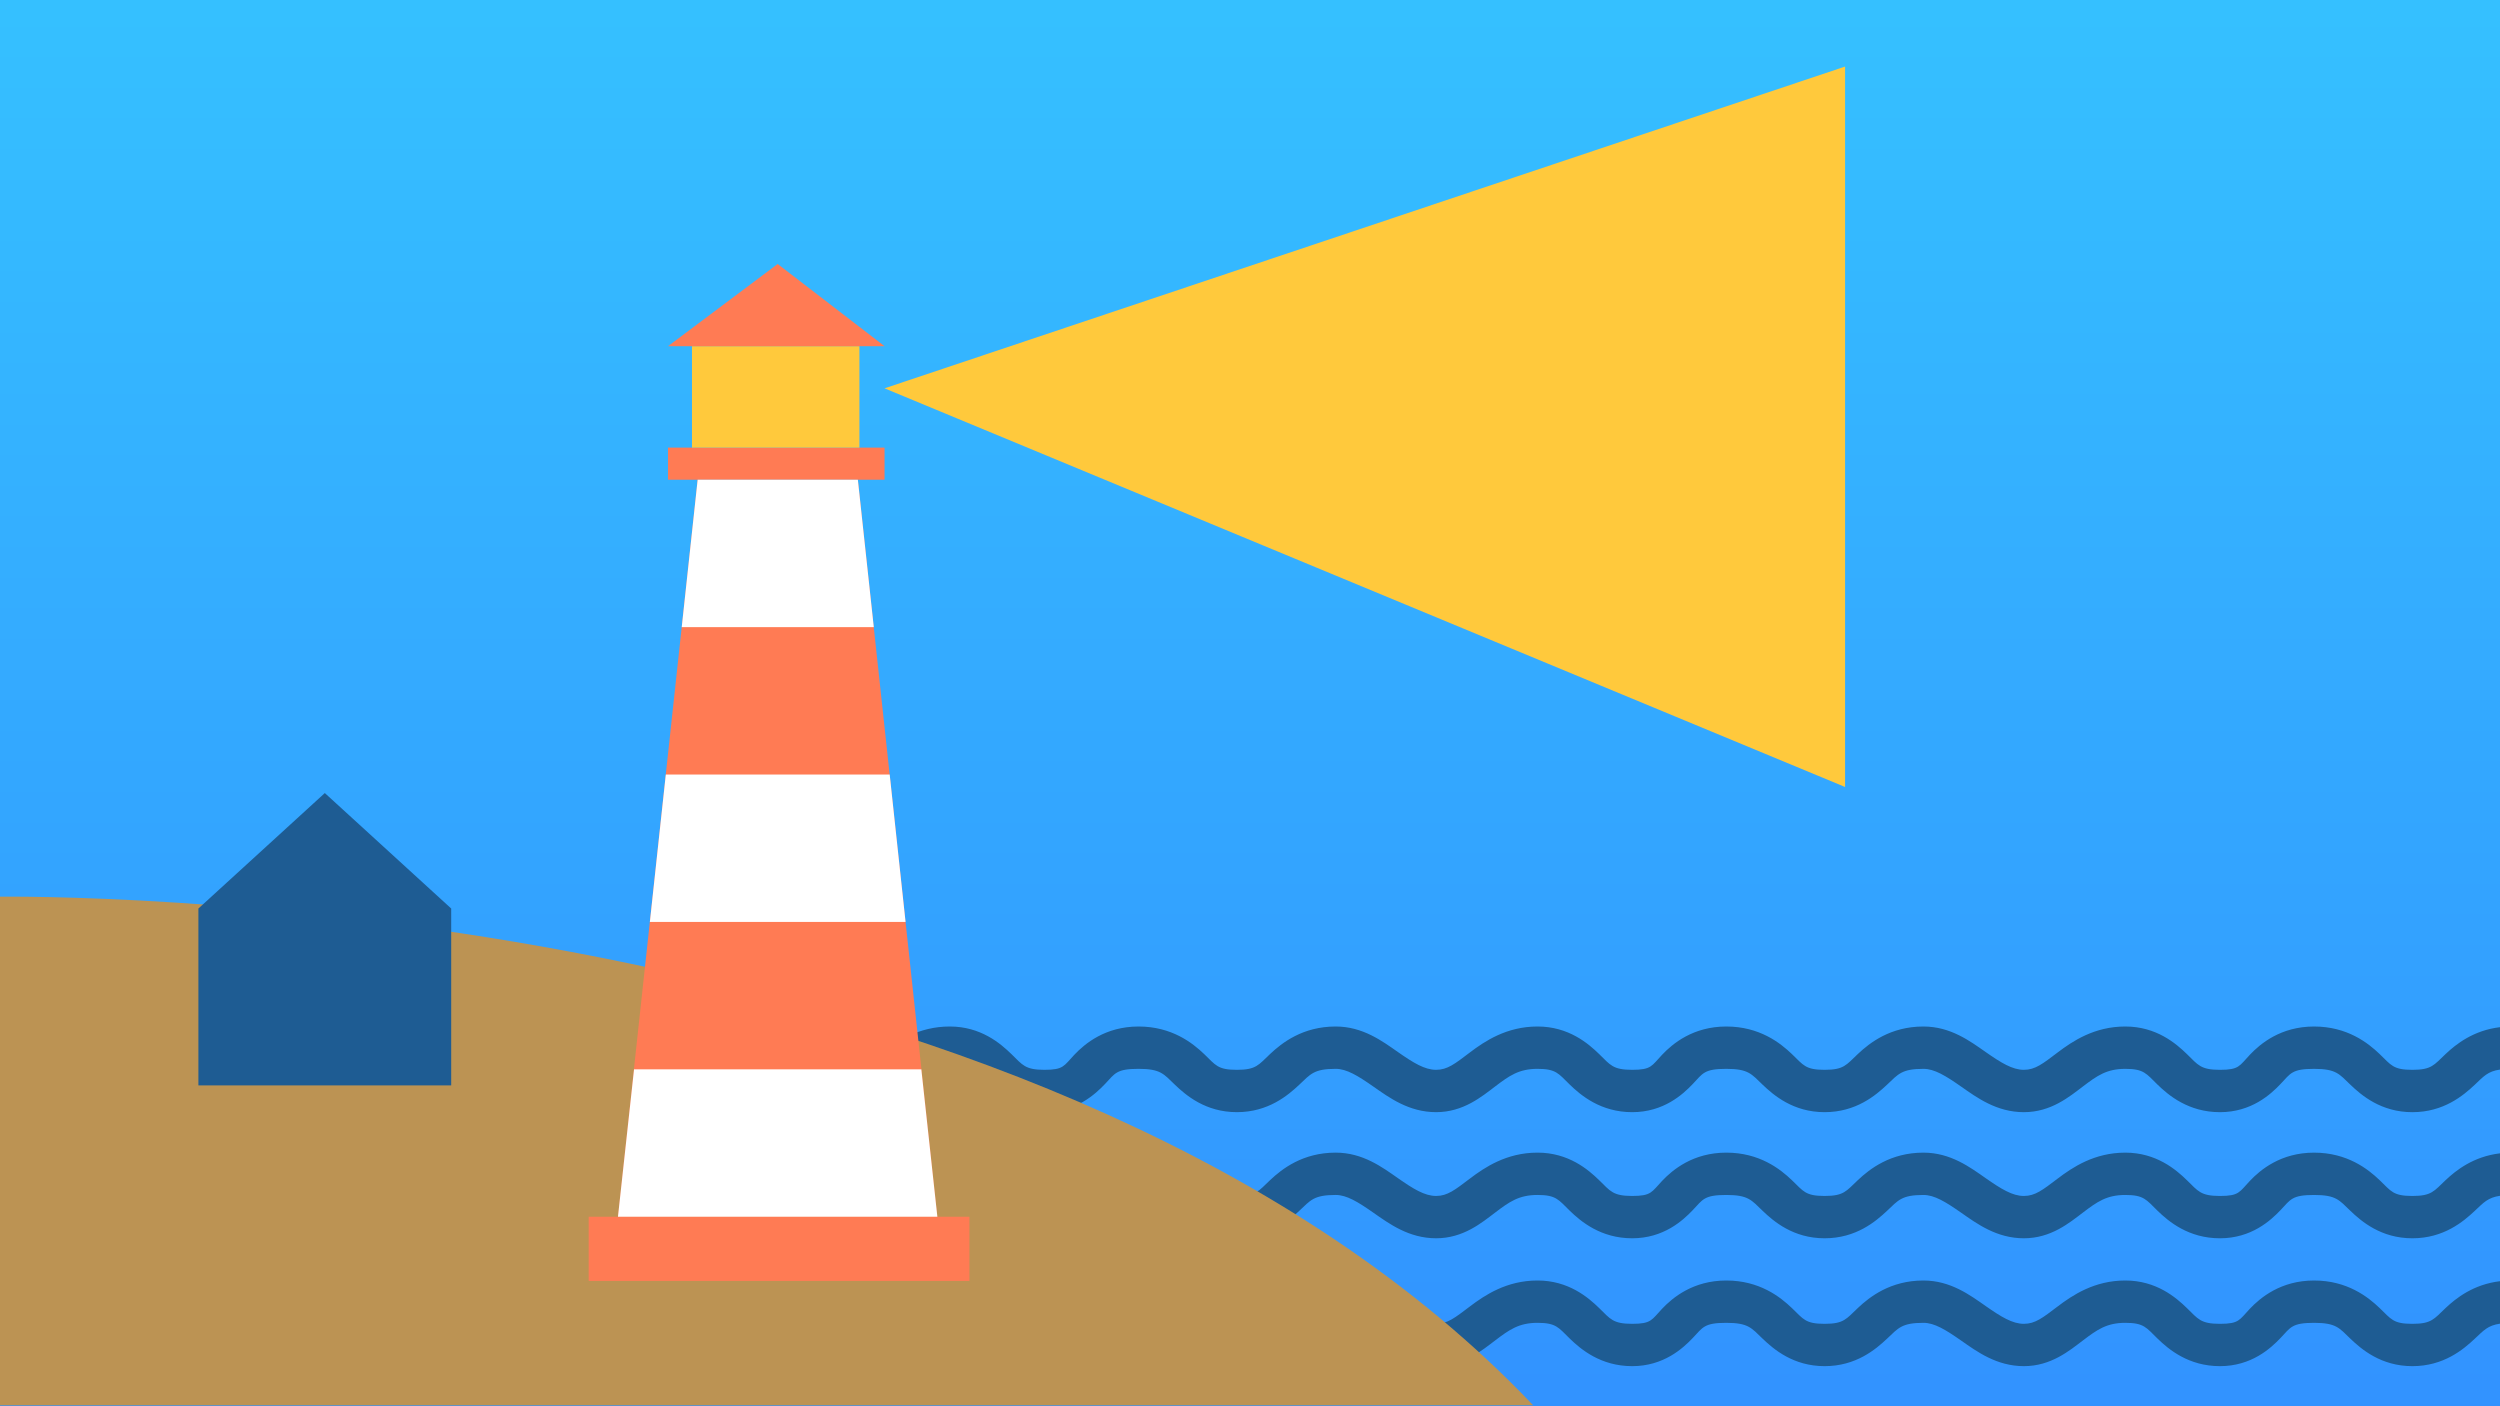 <svg xmlns="http://www.w3.org/2000/svg" width="1280" height="720" xmlns:v="https://vecta.io/nano"><rect width="100%" height="100%" fill="#333333" stroke="none"/><style><![CDATA[.B{clip-path:none}]]></style><defs><clipPath ><path d="M0 0h708.12v398.41H0z" fill="none" stroke-width="0"/></clipPath><linearGradient x1="638.924" y1="742.563" x2="638.924" y2="-25.591" gradientUnits="userSpaceOnUse" spreadMethod="pad" id="B"><stop offset="0" stop-color="#3291ff"/><stop offset="1" stop-color="#35c2ff"/></linearGradient></defs><path d="M.004 0h1277.811v719.54H.004z"/><path d="M0 0h1280v720H0z" fill="url(#B)" class="B"/><path d="M1280 677.722v-21.746c-13.617 1.615-22.515 8.704-27.81 13.69-6.007 5.657-7.157 8.137-17.058 8.137-9.892 0-10.824-2.396-16.75-8.071s-16.564-14.11-33.589-14.11-27.485 8.786-32.879 14.481-5.418 7.7-15.31 7.7-11.193-2.49-16.85-8.005-15.73-14.176-31.605-14.176-27.038 7.546-34.632 13.292-11.458 8.889-17.308 8.889c-5.844 0-11.657-3.592-19.579-9.129s-17.943-13.052-31.825-13.052c-16.915 0-27.541 8.386-33.549 14.044s-7.161 8.137-17.054 8.137-10.831-2.4-16.757-8.075-16.562-14.106-33.583-14.106-27.49 8.785-32.885 14.481-5.412 7.7-15.306 7.7-11.191-2.495-16.85-8.011-15.734-14.171-31.613-14.171-27.038 7.546-34.632 13.292-11.454 8.889-17.297 8.889-11.659-3.592-19.584-9.129-17.948-13.052-31.831-13.052v21.674c5.655 0 11.438 3.58 19.385 9.133s18.068 13.046 32.029 13.046 23.348-7.947 30.41-13.29 11.966-8.889 21.519-8.889c9.56 0 10.73 2.434 16.45 8.009s15.932 14.171 32.013 14.171 25.967-9.086 31.078-14.481 5.751-7.698 17.114-7.698c11.355 0 12.901 2.659 18.556 8.075s15.701 14.104 31.784 14.104 26.173-8.611 31.943-14.044 7.462-8.135 18.66-8.135c5.652 0 11.428 3.579 19.374 9.133s18.068 13.046 32.029 13.046 23.355-7.947 30.416-13.29 11.964-8.889 21.524-8.889c9.553 0 10.72 2.433 16.44 8.009s15.932 14.171 32.015 14.171 25.968-9.082 31.081-14.477 5.753-7.702 17.109-7.702c11.363 0 12.907 2.66 18.56 8.075s15.697 14.104 31.778 14.104 26.18-8.61 31.95-14.044c4.557-4.292 6.755-6.812 12.918-7.71zm0-65.47v-21.746c-13.617 1.615-22.515 8.706-27.81 13.692-6.007 5.657-7.157 8.137-17.058 8.137-9.892 0-10.824-2.402-16.75-8.077s-16.564-14.104-33.589-14.104-27.485 8.786-32.879 14.481-5.418 7.7-15.31 7.7-11.193-2.496-16.85-8.011-15.73-14.171-31.605-14.171-27.038 7.546-34.632 13.292-11.458 8.889-17.308 8.889c-5.844 0-11.657-3.598-19.579-9.135s-17.943-13.046-31.825-13.046c-16.915 0-27.541 8.386-33.549 14.044s-7.161 8.137-17.054 8.137-10.831-2.402-16.757-8.077-16.562-14.104-33.583-14.104-27.49 8.785-32.885 14.481-5.412 7.7-15.306 7.7-11.191-2.495-16.85-8.011-15.734-14.171-31.613-14.171-27.038 7.546-34.632 13.292-11.454 8.889-17.297 8.889-11.659-3.598-19.584-9.135-17.948-13.046-31.831-13.046c-16.913 0-27.533 8.387-33.541 14.044s-7.159 8.137-17.054 8.137-10.827-2.402-16.754-8.077-16.562-14.104-33.584-14.104-27.492 8.785-32.887 14.481-5.411 7.7-15.304 7.7-11.19-2.495-16.85-8.011-15.736-14.171-31.615-14.171-27.031 7.546-34.625 13.292-11.461 8.889-17.304 8.889-11.658-3.598-19.583-9.135-17.947-13.046-31.83-13.046v21.672c5.657 0 11.438 3.582 19.385 9.135s18.066 13.046 32.027 13.046 23.35-7.949 30.412-13.292 11.965-8.889 21.517-8.889c9.56 0 10.732 2.436 16.452 8.01s15.932 14.171 32.013 14.171 25.967-9.086 31.078-14.481 5.753-7.7 17.114-7.7 12.899 2.661 18.554 8.077 15.703 14.104 31.784 14.104 26.176-8.611 31.946-14.044 7.455-8.137 18.648-8.137c5.655 0 11.438 3.582 19.385 9.135s18.068 13.046 32.029 13.046 23.348-7.949 30.41-13.292 11.966-8.889 21.519-8.889c9.56 0 10.73 2.436 16.45 8.01s15.932 14.171 32.013 14.171 25.967-9.086 31.078-14.481 5.751-7.7 17.114-7.7c11.355 0 12.901 2.661 18.556 8.077s15.701 14.104 31.784 14.104 26.173-8.611 31.943-14.044 7.462-8.137 18.66-8.137c5.652 0 11.428 3.575 19.374 9.129s18.068 13.052 32.029 13.052 23.355-7.949 30.416-13.292 11.964-8.889 21.524-8.889c9.553 0 10.72 2.429 16.44 8.005s15.932 14.176 32.015 14.176 25.968-9.086 31.081-14.481 5.753-7.7 17.109-7.7c11.363 0 12.907 2.662 18.56 8.077s15.697 14.104 31.778 14.104 26.18-8.61 31.95-14.044c4.557-4.292 6.754-6.814 12.918-7.712zm0-64.639v-21.701c-13.621 1.613-22.514 8.715-27.81 13.702-6.007 5.657-7.157 8.135-17.058 8.135-9.892 0-10.824-2.4-16.75-8.075s-16.564-14.104-33.589-14.104-27.485 8.786-32.879 14.481-5.418 7.698-15.31 7.698-11.193-2.49-16.85-8.005-15.73-14.175-31.605-14.175-27.038 7.544-34.632 13.29-11.458 8.889-17.308 8.889c-5.844 0-11.657-3.592-19.579-9.129s-17.943-13.05-31.825-13.05c-16.915 0-27.541 8.386-33.549 14.044s-7.161 8.135-17.054 8.135-10.831-2.4-16.757-8.075-16.562-14.104-33.583-14.104-27.49 8.786-32.885 14.481-5.412 7.698-15.306 7.698-11.191-2.493-16.85-8.009-15.734-14.171-31.613-14.171-27.038 7.544-34.632 13.29-11.454 8.889-17.297 8.889-11.659-3.592-19.584-9.129-17.948-13.05-31.831-13.05c-16.913 0-27.533 8.387-33.541 14.044s-7.159 8.135-17.054 8.135-10.827-2.4-16.754-8.075-16.562-14.104-33.584-14.104-27.492 8.786-32.887 14.481-5.411 7.698-15.304 7.698-11.19-2.493-16.85-8.009-15.736-14.171-31.615-14.171-27.031 7.544-34.625 13.29-11.461 8.889-17.304 8.889-11.658-3.592-19.583-9.129-17.947-13.05-31.83-13.05v21.672c5.657 0 11.438 3.582 19.385 9.135s18.066 13.046 32.027 13.046 23.35-7.949 30.412-13.292 11.965-8.889 21.517-8.889c9.56 0 10.732 2.436 16.452 8.011s15.932 14.171 32.013 14.171 25.967-9.086 31.078-14.481 5.753-7.7 17.114-7.7 12.899 2.66 18.554 8.075 15.703 14.106 31.784 14.106 26.176-8.611 31.946-14.044 7.455-8.137 18.648-8.137c5.655 0 11.438 3.582 19.385 9.135s18.068 13.046 32.029 13.046 23.348-7.949 30.41-13.292 11.966-8.889 21.519-8.889c9.56 0 10.73 2.436 16.45 8.011s15.932 14.171 32.013 14.171 25.967-9.086 31.078-14.481 5.751-7.7 17.114-7.7c11.355 0 12.901 2.659 18.556 8.075s15.701 14.106 31.784 14.106 26.173-8.611 31.943-14.044 7.462-8.137 18.66-8.137c5.652 0 11.428 3.581 19.374 9.135s18.068 13.046 32.029 13.046 23.355-7.949 30.416-13.292 11.964-8.889 21.524-8.889c9.553 0 10.72 2.435 16.44 8.011s15.932 14.171 32.015 14.171 25.968-9.086 31.081-14.481 5.753-7.7 17.109-7.7c11.363 0 12.907 2.66 18.56 8.075s15.697 14.106 31.778 14.106 26.18-8.61 31.95-14.044c4.585-4.318 6.665-6.884 12.918-7.766z" fill="#1e5c93"/><path d="M.001 459.088v260.453h785.006C541.742 463.528 54.743 458.795.001 459.088z" fill="#bc9353" class="B"/><g fill="#ff7b54"><path d="M301.409 622.964h194.943v32.874H301.409zm40.621-393.778h110.864v16.432H342.03z" class="B"/><path d="M316.401 622.964l40.798-377.345h82.022l40.705 377.345z" class="B"/></g><path d="M354.295 177.243h85.734v51.941h-85.734z" fill="#ffc93c" class="B"/><path d="M342.03 177.243h110.847l-54.71-42.083z" fill="#ff7b54" class="B"/><path d="M479.926 622.964H316.401l8.233-75.468h147.087zm-16.279-150.943H332.735l8.159-75.477h114.623zm-16.27-150.925H349.05l8.149-75.477h82.022z" class="B" fill="#fff"/><path d="M166.306 406.044l-64.726 59.119v90.563h129.436v-90.563z" fill="#1e5c93" class="B"/><path d="M944.682 34.078L452.877 198.821 944.682 402.94z" fill="#ffc93c" class="B"/></svg>